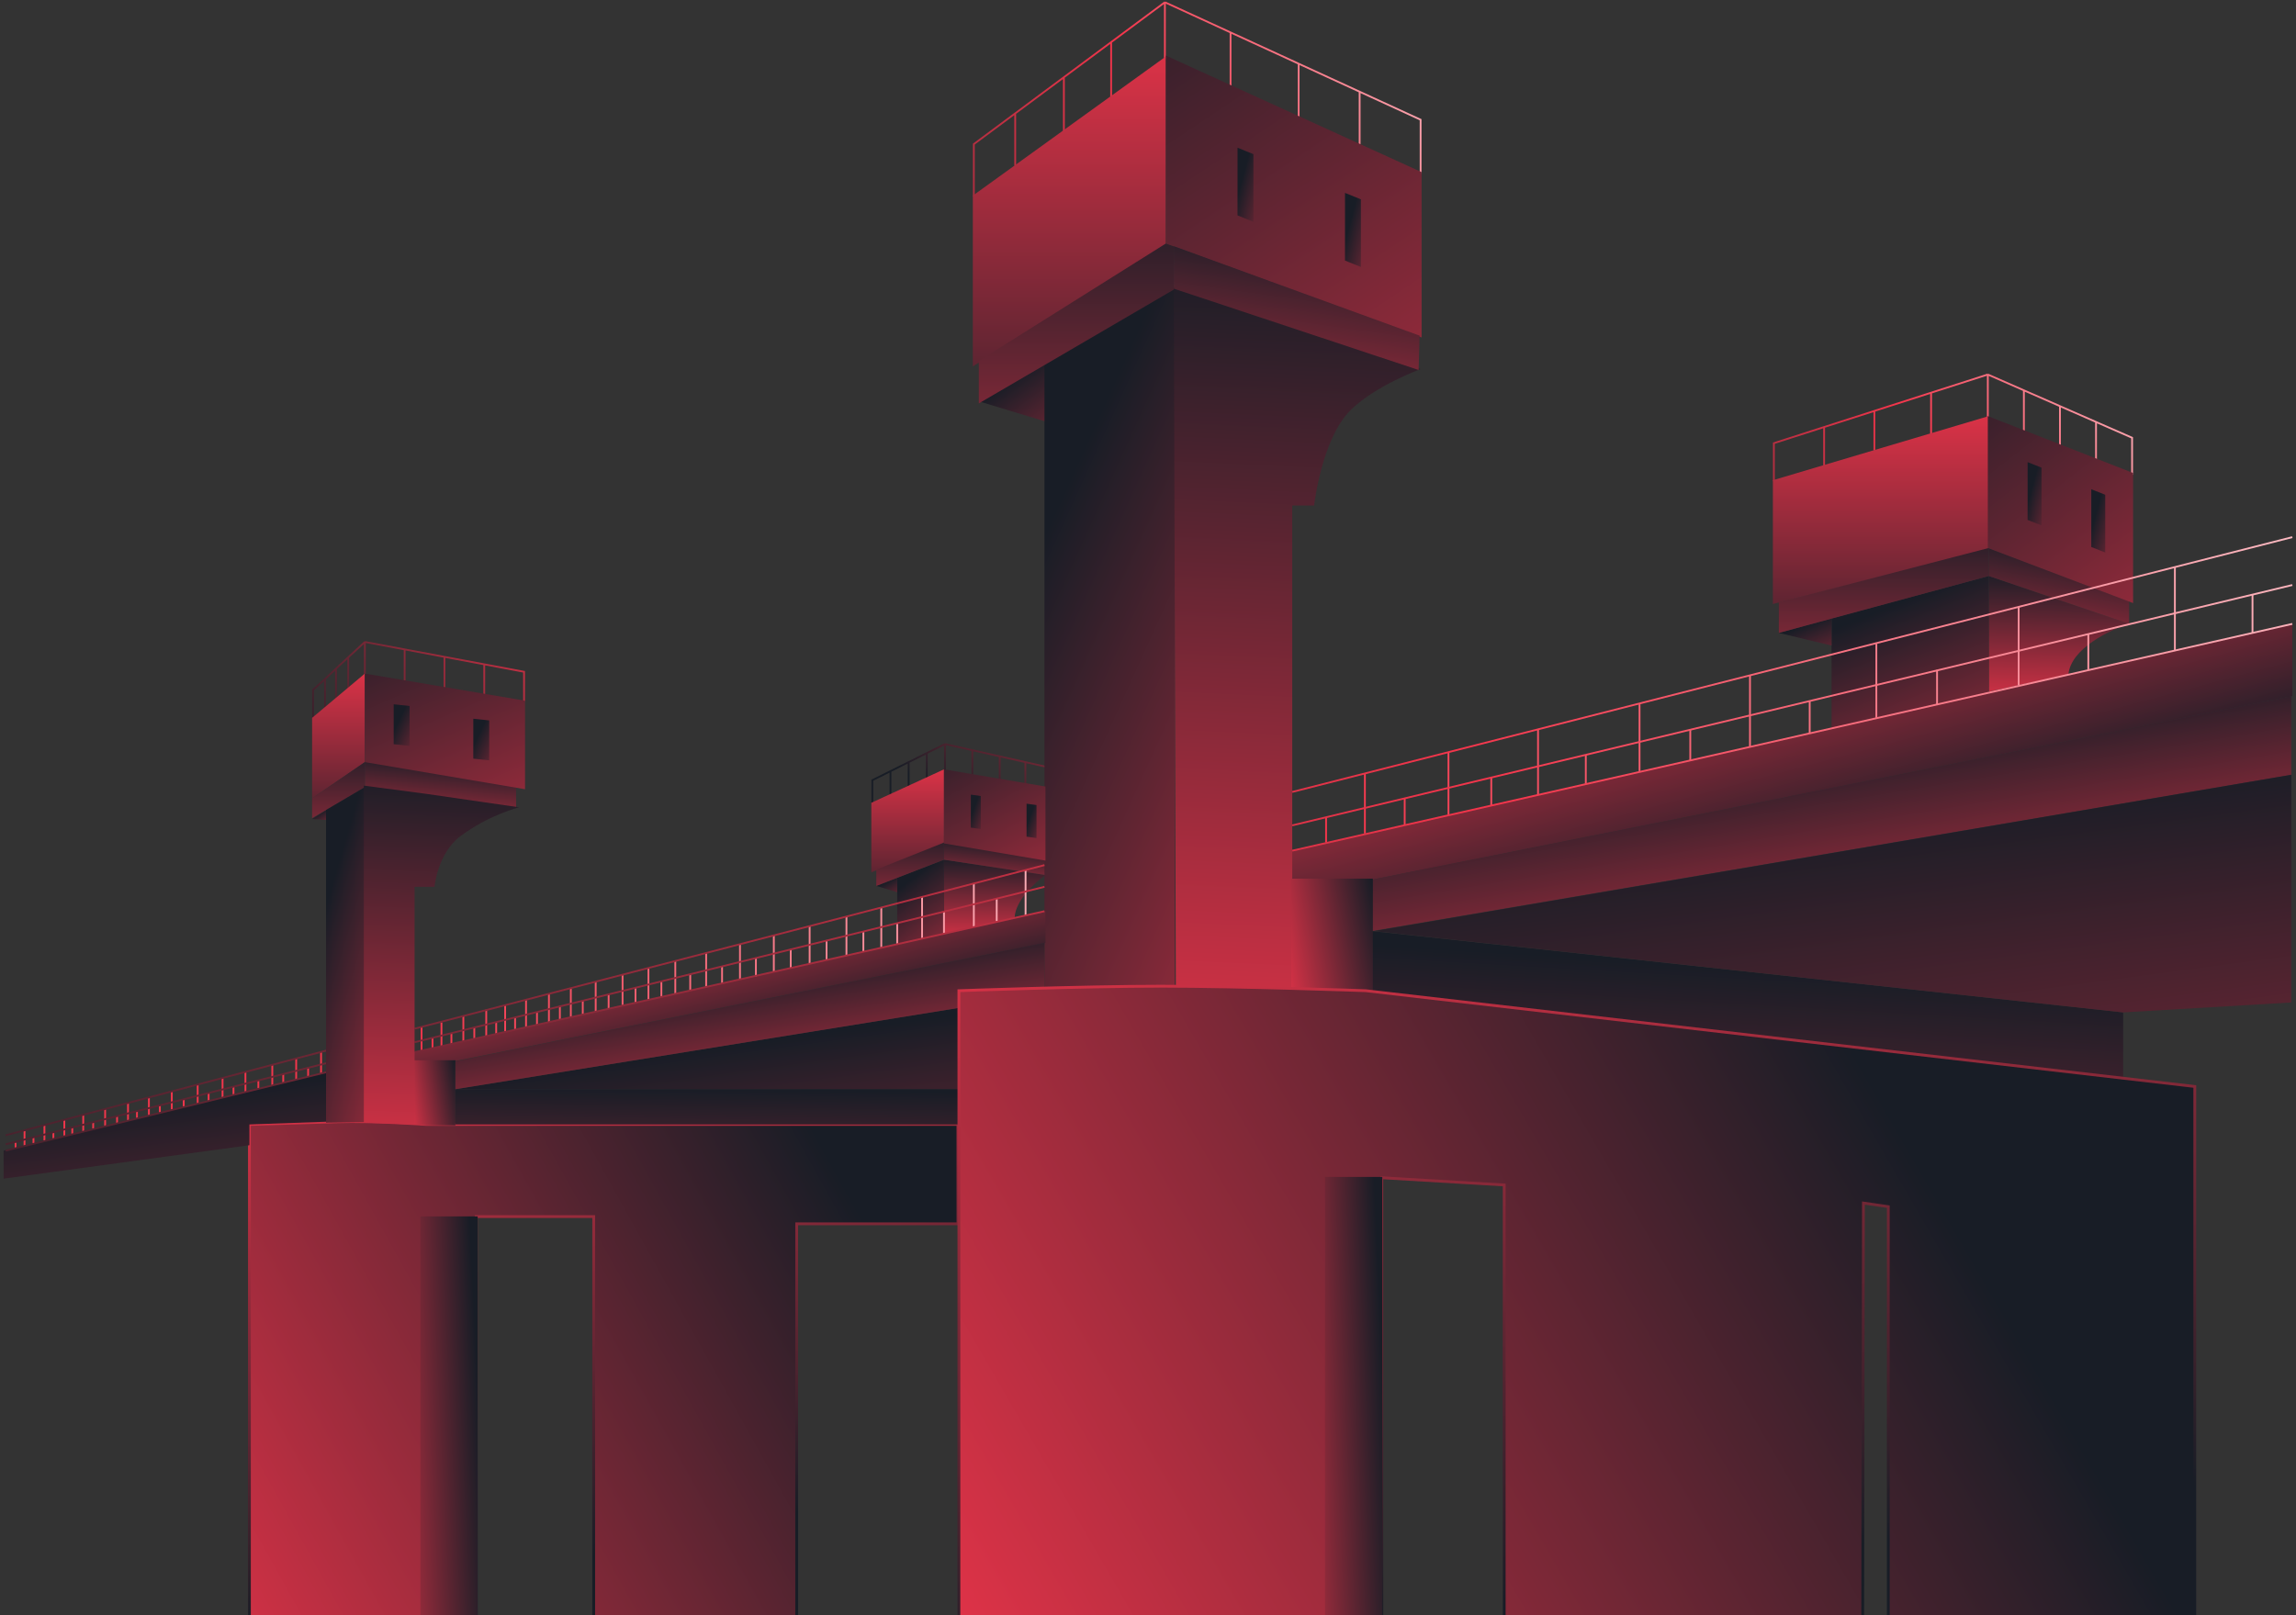 <?xml version="1.0" encoding="UTF-8"?> <svg xmlns="http://www.w3.org/2000/svg" width="621" height="437" viewBox="0 0 621 437" fill="none"><rect x="0" y="0" width="621" height="437" fill="#333333" stroke="none"/><path d="M479.779 130.167V119.9L493.37 115.536M537.643 101.322V113.056M537.643 101.322L522.302 106.247M537.643 101.322L547.4 105.6M576.668 128.456V118.433L566.912 114.156M506.962 111.173V121.856M506.962 111.173L493.37 115.536M506.962 111.173L522.302 106.247M493.37 115.536V126.011M522.302 106.247V117.456M557.156 109.878V120.633M557.156 109.878L547.4 105.6M557.156 109.878L566.912 114.156M547.4 105.6V116.478M566.912 114.156V124.3" stroke="url(#paint0_linear_55_328)" stroke-width="0.489"></path><path d="M83.338 288.814V291.259M76.609 290.525V292.97M69.88 292.237V294.437M63.152 293.948V296.148M56.424 295.659V297.859M49.695 297.37V299.57M43.236 299.081V301.037M37.046 300.548V302.503M31.663 302.015V303.97M25.203 303.726V305.437M19.552 304.948V306.904M14.438 306.415V308.126M9.055 307.637V309.592M4.211 309.104V310.57M86.836 290.525V284.659M80.108 292.237V286.37M73.648 293.703V288.081M66.382 295.414V290.037M60.191 296.881V291.748M53.463 298.592V293.459M46.465 300.303V295.17M40.275 301.77V296.881M28.433 304.704V300.059M22.512 306.17V301.526M17.398 307.392V302.992M12.016 308.615V304.459M6.633 310.081V305.926M34.623 303.237V298.348" stroke="#F4354B" stroke-width="0.489"></path><path d="M98.678 213.036V205.947L139.588 213.036V218.414L98.678 213.036Z" fill="url(#paint1_linear_55_328)"></path><path d="M282.769 236.747L255.317 232.592V252.636L274.426 248.236C274.641 243.543 280.078 238.621 282.769 236.747Z" fill="url(#paint2_linear_55_328)"></path><path d="M255.317 232.592L242.667 237.481V255.57L255.317 252.636V232.592Z" fill="url(#paint3_linear_55_328)"></path><path d="M242.667 241.391L237.016 239.68L242.667 237.48V241.391Z" fill="url(#paint4_linear_55_328)"></path><path d="M88.182 221.836L84.414 221.591L88.182 219.147V221.836Z" fill="url(#paint5_linear_55_328)"></path><path d="M255.317 232.592V227.947L282.769 232.592V236.747L255.317 232.592Z" fill="url(#paint6_linear_55_328)"></path><path d="M575.861 168.79L537.913 155.834V187.124L559.444 182.479C560.09 175.439 570.658 170.42 575.861 168.79Z" fill="url(#paint7_linear_55_328)"></path><path d="M537.913 155.834L495.389 167.323V197.146L537.913 187.368V155.834Z" fill="url(#paint8_linear_55_328)"></path><path d="M495.389 167.323L481.124 171.235L495.389 174.657V167.323Z" fill="url(#paint9_linear_55_328)"></path><path d="M575.861 162.679L537.913 148.257V155.835L575.861 168.791V162.679Z" fill="url(#paint10_linear_55_328)"></path><path d="M282.769 114.034V98.144L265.006 108.656L282.769 114.034Z" fill="url(#paint11_linear_55_328)"></path><path d="M235.939 217.436V211.08L240.851 208.636M255.586 201.302V208.391M255.586 201.302L250.674 203.747M255.586 201.302L262.987 202.966M282.769 207.413L277.332 206.191M245.763 206.191V212.791M245.763 206.191L240.851 208.636M245.763 206.191L250.674 203.747M240.851 208.636V214.991M250.674 203.747V210.591M270.389 204.63V211.08M270.389 204.63L262.987 202.966M270.389 204.63L277.332 206.191M262.987 202.966V209.614M277.332 206.191V212.058" stroke="url(#paint12_linear_55_328)" stroke-width="0.489"></path><path d="M84.683 194.457V186.635L87.913 183.701M98.678 173.679V182.723M98.678 173.679L94.189 177.834M98.678 173.679L109.444 175.695M141.74 189.812V181.746L130.975 179.729M90.873 180.904V189.079M90.873 180.904L87.913 183.701M90.873 180.904L94.189 177.834M87.913 183.701V191.523M94.189 177.834V186.39M120.209 177.712V186.146M120.209 177.712L109.444 175.695M120.209 177.712L130.975 179.729M109.444 175.695V184.19M130.975 179.729V187.857" stroke="url(#paint13_linear_55_328)" stroke-width="0.489"></path><path d="M263.391 53.166V38.988L274.582 30.676M315.066 0.609V16.009M315.066 0.609L300.532 11.403M315.066 0.609L332.829 8.77M384.234 47.054V32.388L367.74 24.81M274.582 30.676V44.854M274.582 30.676L287.747 20.898M287.747 20.898V35.565M287.747 20.898L300.532 11.403M300.532 11.403V26.276M332.829 8.77V23.343M332.829 8.77L351.246 17.232M351.246 17.232V31.899M351.246 17.232L367.74 24.81M367.74 24.81V38.988" stroke="url(#paint14_linear_55_328)" stroke-width="0.489"></path><path d="M371.047 251.902V268.28L574.246 291.748V273.903L371.047 251.902Z" fill="url(#paint15_linear_55_328)"></path><path d="M349.246 237.97V230.147L620 168.791V188.346L371.316 237.97H349.246Z" fill="url(#paint16_linear_55_328)"></path><path d="M259.085 331.103V304.214H163.272H115.365C115.365 304.214 100.766 303.194 91.412 303.481L67.459 304.214L67.458 481.206H128.822L128.822 329.148H160.581L160.58 481.206H215.485L215.485 331.103H259.085Z" fill="url(#paint17_linear_55_328)" stroke="url(#paint18_linear_55_328)" stroke-width="0.759"></path><path d="M282.5 97.9L317.757 77.611V266.814L282.5 267.547V97.9Z" fill="url(#paint19_linear_55_328)"></path><path d="M317.488 77.856L349.516 88.367L384.235 99.856C384.235 99.856 372.166 104.246 365.395 110.856C357.454 118.608 355.437 136.768 355.437 136.768H349.516V267.548L318.026 266.815L317.488 77.856Z" fill="url(#paint20_linear_55_328)"></path><path d="M263.122 52.922L315.335 15.276V66.366L263.122 99.122V52.922Z" fill="url(#paint21_linear_55_328)"></path><path d="M264.737 97.656L315.335 65.877L317.488 66.611V78.344L264.737 109.145V97.656Z" fill="url(#paint22_linear_55_328)"></path><path d="M481.124 162.923V171.235L537.913 155.834V148.012L481.124 162.923Z" fill="url(#paint23_linear_55_328)"></path><path d="M479.51 129.923L537.913 112.567V148.256L479.51 163.412V129.923Z" fill="url(#paint24_linear_55_328)"></path><path d="M235.67 217.191L255.317 208.146V228.191L235.67 236.013V217.191Z" fill="url(#paint25_linear_55_328)"></path><path d="M84.414 194.212L98.678 182.234V206.19L84.414 215.968V194.212Z" fill="url(#paint26_linear_55_328)"></path><path d="M98.678 182.234L142.01 189.568V213.524L98.678 206.19V182.234Z" fill="url(#paint27_linear_55_328)"></path><path d="M315.335 15.032L384.504 46.566V91.3L315.335 65.878V15.032Z" fill="url(#paint28_linear_55_328)"></path><path d="M317.488 66.611L383.965 90.811L383.696 100.1L317.488 78.1V66.611Z" fill="url(#paint29_linear_55_328)"></path><path d="M537.644 112.567L576.938 127.967V163.168L537.644 148.256V112.567Z" fill="url(#paint30_linear_55_328)"></path><path d="M255.317 208.146L282.769 212.791V232.836L255.317 228.191V208.146Z" fill="url(#paint31_linear_55_328)"></path><path d="M282.769 246.525L111.866 284.659V287.104H122.901L282.769 255.081V246.525Z" fill="url(#paint32_linear_55_328)"></path><path d="M619.731 188.346L371.047 237.969V251.902L619.731 209.613V188.346Z" fill="url(#paint33_linear_55_328)"></path><path d="M619.731 271.214V229.902V209.613L371.585 251.903L574.246 273.903L619.731 271.214Z" fill="url(#paint34_linear_55_328)"></path><path d="M123.17 294.681H259.354V272.681L123.17 294.681Z" fill="url(#paint35_linear_55_328)"></path><path d="M88.182 290.037L0.981 311.304V318.882L67.458 309.837V304.215L88.182 303.482V290.037Z" fill="url(#paint36_linear_55_328)"></path><path d="M349.246 237.725H371.316V268.281L349.246 267.303V237.725Z" fill="url(#paint37_linear_55_328)"></path><rect x="113.703" y="329.094" width="15.492" height="152.355" fill="url(#paint38_linear_55_328)"></rect><path d="M255.317 232.592V227.947L237.016 235.281V239.681L255.317 232.592Z" fill="url(#paint39_linear_55_328)"></path><path d="M111.597 286.859H123.17V304.459H115.365L111.597 304.085V286.859Z" fill="url(#paint40_linear_55_328)"></path><path d="M358.666 221.102V227.947M379.928 215.969V223.303M403.343 210.347V217.925M428.912 204.236V212.058M457.171 197.391V205.702M489.468 189.569V198.369M523.918 181.257V190.546M564.827 171.479V181.257M609.234 160.724V171.235M588.242 175.879V153.39M545.987 185.413V164.146M507.5 194.213V174.168M473.319 202.035V182.724M443.445 208.636V190.546M415.993 214.991V197.391M391.77 220.369V203.502M369.163 225.503V209.369" stroke="url(#paint41_linear_55_328)" stroke-width="0.489"></path><path d="M116.98 280.747V283.436M122.093 279.525V282.458M128.284 278.058V280.992M134.205 276.592V279.769M139.318 275.369V278.547M145.239 273.903V277.325M151.429 272.192V275.858M157.62 270.725V274.392M164.617 269.014V272.925M171.884 267.303V271.214M178.882 265.591V269.747M186.687 263.636V267.791M195.299 261.436V266.08M204.45 259.236V264.125M213.87 256.791V261.925M223.559 254.347V259.725M233.517 252.147V254.836V257.525M242.667 249.702V255.325M255.317 246.524V252.636M269.581 243.102V249.213M119.402 282.947V276.592M125.323 281.725V274.881M114.019 284.17V277.814M131.513 280.258V273.169M136.627 279.036V271.947M142.279 277.814V270.48M148.469 276.592V269.014M154.39 275.125V267.303M161.118 273.658V265.591M168.385 271.947V263.636M175.383 270.48V261.925M182.65 268.769V259.969M190.993 267.058V257.769M200.144 264.858V255.569M209.294 262.903V253.125M218.983 260.702V250.436M228.941 258.502V247.991M238.361 256.302V245.547M249.396 253.858V242.613M263.391 250.68V238.947M277.386 247.747V235.28" stroke="url(#paint42_linear_55_328)" stroke-width="0.489"></path><path d="M106.483 190.546L110.79 190.996V201.791L106.483 201.341V190.546Z" fill="url(#paint43_linear_55_328)"></path><path d="M262.584 214.991L265.275 215.363V224.28L262.584 223.908V214.991Z" fill="url(#paint44_linear_55_328)"></path><path d="M334.713 39.966L339.019 41.706V60.011L334.713 58.27V39.966Z" fill="url(#paint45_linear_55_328)"></path><path d="M128.015 194.457L132.321 194.907V205.702L128.015 205.252V194.457Z" fill="url(#paint46_linear_55_328)"></path><path d="M277.656 217.435L280.347 217.807V226.724L277.656 226.353V217.435Z" fill="url(#paint47_linear_55_328)"></path><path d="M363.78 52.188L368.086 53.928V72.233L363.78 70.492V52.188Z" fill="url(#paint48_linear_55_328)"></path><path d="M548.409 125.034L552.177 126.52V142.146L548.409 140.66V125.034Z" fill="url(#paint49_linear_55_328)"></path><path d="M565.634 132.367L569.402 133.853V149.478L565.634 147.993V132.367Z" fill="url(#paint50_linear_55_328)"></path><path d="M259.354 304.215V294.682H123.17V304.215H259.354Z" fill="url(#paint51_linear_55_328)"></path><path d="M282.5 255.081L123.17 287.104V294.682L259.354 272.681V268.037L282.5 267.548V255.081Z" fill="url(#paint52_linear_55_328)"></path><path d="M98.678 206.191L84.414 215.969V221.347L98.678 213.035V206.191Z" fill="url(#paint53_linear_55_328)"></path><path d="M1.519 307.148L88.451 284.17M112.135 278.303L282.5 234.058M349.516 214.258L620 145.323M1.519 311.304L88.451 290.037M112.135 284.659L282.5 246.525M349.516 230.147L620 168.79M1.519 309.593L88.451 287.592M112.135 281.97L282.5 239.925M349.516 223.302L620 158.279" stroke="url(#paint54_linear_55_328)" stroke-width="0.489"></path><path d="M593.624 293.948L369.432 268.036C369.432 268.036 335.483 266.814 313.989 266.814C292.495 266.814 259.354 268.036 259.354 268.036V481.206H373.738V318.637L406.842 320.593V481.206H503.732L504.001 325.482L510.73 326.46V481.206H593.624V293.948Z" fill="url(#paint55_linear_55_328)" stroke="url(#paint56_linear_55_328)" stroke-width="0.759"></path><path d="M358.373 318.419H373.865V481.448H358.373V318.419Z" fill="url(#paint57_linear_55_328)"></path><path d="M88.182 219.146L98.948 212.791V303.577L88.182 303.726V219.146Z" fill="url(#paint58_linear_55_328)"></path><path d="M98.409 212.547L115.096 214.747L140.395 218.413C140.395 218.413 132.18 220.486 124.516 226.236C118.326 230.88 117.518 239.925 117.518 239.925H112.135V304.215L98.409 303.726V212.547Z" fill="url(#paint59_linear_55_328)"></path><defs><linearGradient id="paint0_linear_55_328" x1="589.767" y1="72.695" x2="427.678" y2="197.997" gradientUnits="userSpaceOnUse"><stop stop-color="white"></stop><stop offset="0.402" stop-color="#F4354B"></stop><stop offset="1" stop-color="#181D26"></stop></linearGradient><linearGradient id="paint1_linear_55_328" x1="136.606" y1="206.584" x2="134.319" y2="233.414" gradientUnits="userSpaceOnUse"><stop stop-color="#181D26"></stop><stop offset="1" stop-color="#F4354B"></stop></linearGradient><linearGradient id="paint2_linear_55_328" x1="269.043" y1="231.662" x2="268.735" y2="258.02" gradientUnits="userSpaceOnUse"><stop stop-color="#181D26"></stop><stop offset="1" stop-color="#F4354B"></stop></linearGradient><linearGradient id="paint3_linear_55_328" x1="249.04" y1="235.992" x2="272.039" y2="266.911" gradientUnits="userSpaceOnUse"><stop stop-color="#181D26"></stop><stop offset="1" stop-color="#F4354B"></stop></linearGradient><linearGradient id="paint4_linear_55_328" x1="239.853" y1="238.432" x2="246.404" y2="250.149" gradientUnits="userSpaceOnUse"><stop stop-color="#181D26"></stop><stop offset="1" stop-color="#F4354B"></stop></linearGradient><linearGradient id="paint5_linear_55_328" x1="86.305" y1="219.801" x2="90.881" y2="227.737" gradientUnits="userSpaceOnUse"><stop stop-color="#181D26"></stop><stop offset="1" stop-color="#F4354B"></stop></linearGradient><linearGradient id="paint6_linear_55_328" x1="280.768" y1="228.397" x2="279.071" y2="247.321" gradientUnits="userSpaceOnUse"><stop stop-color="#181D26"></stop><stop offset="1" stop-color="#F4354B"></stop></linearGradient><linearGradient id="paint7_linear_55_328" x1="556.887" y1="154.383" x2="556.344" y2="195.526" gradientUnits="userSpaceOnUse"><stop stop-color="#181D26"></stop><stop offset="1" stop-color="#F4354B"></stop></linearGradient><linearGradient id="paint8_linear_55_328" x1="516.813" y1="161.949" x2="546.469" y2="236.496" gradientUnits="userSpaceOnUse"><stop stop-color="#181D26"></stop><stop offset="1" stop-color="#F4354B"></stop></linearGradient><linearGradient id="paint9_linear_55_328" x1="488.285" y1="169.107" x2="498.501" y2="193.702" gradientUnits="userSpaceOnUse"><stop stop-color="#181D26"></stop><stop offset="1" stop-color="#F4354B"></stop></linearGradient><linearGradient id="paint10_linear_55_328" x1="573.096" y1="149.306" x2="566.508" y2="192.821" gradientUnits="userSpaceOnUse"><stop stop-color="#181D26"></stop><stop offset="1" stop-color="#F4354B"></stop></linearGradient><linearGradient id="paint11_linear_55_328" x1="273.923" y1="102.009" x2="303.586" y2="143.054" gradientUnits="userSpaceOnUse"><stop stop-color="#181D26"></stop><stop offset="1" stop-color="#F4354B"></stop></linearGradient><linearGradient id="paint12_linear_55_328" x1="293.593" y1="175.109" x2="265.958" y2="221.38" gradientUnits="userSpaceOnUse"><stop stop-color="#F4354B"></stop><stop offset="1" stop-color="#181D26"></stop></linearGradient><linearGradient id="paint13_linear_55_328" x1="154.928" y1="139.945" x2="74.715" y2="201.962" gradientUnits="userSpaceOnUse"><stop stop-color="white"></stop><stop offset="0.16" stop-color="#F4354B"></stop><stop offset="1" stop-color="#181D26"></stop></linearGradient><linearGradient id="paint14_linear_55_328" x1="400.572" y1="-51.55" x2="148.252" y2="81.968" gradientUnits="userSpaceOnUse"><stop stop-color="white"></stop><stop offset="0.402" stop-color="#F4354B"></stop><stop offset="1" stop-color="#181D26"></stop></linearGradient><linearGradient id="paint15_linear_55_328" x1="473.048" y1="261.535" x2="463.496" y2="426.556" gradientUnits="userSpaceOnUse"><stop stop-color="#181D26"></stop><stop offset="1" stop-color="#F4354B"></stop></linearGradient><linearGradient id="paint16_linear_55_328" x1="527.685" y1="223.058" x2="479.773" y2="44.518" gradientUnits="userSpaceOnUse"><stop stop-color="#181D26"></stop><stop offset="0.442" stop-color="#F4354B"></stop><stop offset="1" stop-color="#181D26"></stop></linearGradient><linearGradient id="paint17_linear_55_328" x1="214.408" y1="295.659" x2="4.799" y2="412.027" gradientUnits="userSpaceOnUse"><stop stop-color="#181D26"></stop><stop offset="1" stop-color="#F4354B"></stop></linearGradient><linearGradient id="paint18_linear_55_328" x1="176.386" y1="256.315" x2="210.182" y2="410.38" gradientUnits="userSpaceOnUse"><stop stop-color="#F4354B"></stop><stop offset="1" stop-color="#181D26"></stop></linearGradient><linearGradient id="paint19_linear_55_328" x1="300.263" y1="105.722" x2="449.546" y2="173.394" gradientUnits="userSpaceOnUse"><stop stop-color="#181D26"></stop><stop offset="1" stop-color="#F4354B"></stop></linearGradient><linearGradient id="paint20_linear_55_328" x1="350.861" y1="69.055" x2="339.533" y2="318.013" gradientUnits="userSpaceOnUse"><stop stop-color="#181D26"></stop><stop offset="1" stop-color="#F4354B"></stop></linearGradient><linearGradient id="paint21_linear_55_328" x1="292.626" y1="146.514" x2="292.626" y2="-1.736" gradientUnits="userSpaceOnUse"><stop stop-color="#181D26"></stop><stop offset="1" stop-color="#F4354B"></stop></linearGradient><linearGradient id="paint22_linear_55_328" x1="291.113" y1="52.188" x2="291.113" y2="182.968" gradientUnits="userSpaceOnUse"><stop stop-color="#181D26"></stop><stop offset="1" stop-color="#F4354B"></stop></linearGradient><linearGradient id="paint23_linear_55_328" x1="509.518" y1="140.665" x2="509.518" y2="210.857" gradientUnits="userSpaceOnUse"><stop stop-color="#181D26"></stop><stop offset="1" stop-color="#F4354B"></stop></linearGradient><linearGradient id="paint24_linear_55_328" x1="512.512" y1="192.151" x2="512.512" y2="102.25" gradientUnits="userSpaceOnUse"><stop stop-color="#181D26"></stop><stop offset="1" stop-color="#F4354B"></stop></linearGradient><linearGradient id="paint25_linear_55_328" x1="246.772" y1="251.764" x2="246.772" y2="202.492" gradientUnits="userSpaceOnUse"><stop stop-color="#181D26"></stop><stop offset="1" stop-color="#F4354B"></stop></linearGradient><linearGradient id="paint26_linear_55_328" x1="92.475" y1="235.035" x2="92.475" y2="175.39" gradientUnits="userSpaceOnUse"><stop stop-color="#181D26"></stop><stop offset="1" stop-color="#F4354B"></stop></linearGradient><linearGradient id="paint27_linear_55_328" x1="92.743" y1="164.096" x2="141.702" y2="276.502" gradientUnits="userSpaceOnUse"><stop stop-color="#181D26"></stop><stop offset="1" stop-color="#F4354B"></stop></linearGradient><linearGradient id="paint28_linear_55_328" x1="305.86" y1="-29.323" x2="456.837" y2="196.957" gradientUnits="userSpaceOnUse"><stop stop-color="#181D26"></stop><stop offset="1" stop-color="#F4354B"></stop></linearGradient><linearGradient id="paint29_linear_55_328" x1="379.121" y1="68.322" x2="369.089" y2="139.505" gradientUnits="userSpaceOnUse"><stop stop-color="#181D26"></stop><stop offset="1" stop-color="#F4354B"></stop></linearGradient><linearGradient id="paint30_linear_55_328" x1="532.261" y1="83.233" x2="637.033" y2="218.121" gradientUnits="userSpaceOnUse"><stop stop-color="#181D26"></stop><stop offset="1" stop-color="#F4354B"></stop></linearGradient><linearGradient id="paint31_linear_55_328" x1="251.556" y1="193.833" x2="295.785" y2="275.364" gradientUnits="userSpaceOnUse"><stop stop-color="#181D26"></stop><stop offset="1" stop-color="#F4354B"></stop></linearGradient><linearGradient id="paint32_linear_55_328" x1="224.499" y1="278.357" x2="198.141" y2="172.661" gradientUnits="userSpaceOnUse"><stop stop-color="#181D26"></stop><stop offset="0.442" stop-color="#F4354B"></stop><stop offset="1" stop-color="#181D26"></stop></linearGradient><linearGradient id="paint33_linear_55_328" x1="504.809" y1="197.146" x2="517.758" y2="275.564" gradientUnits="userSpaceOnUse"><stop stop-color="#181D26"></stop><stop offset="1" stop-color="#F4354B"></stop></linearGradient><linearGradient id="paint34_linear_55_328" x1="481.932" y1="221.102" x2="513.931" y2="460.483" gradientUnits="userSpaceOnUse"><stop stop-color="#181D26"></stop><stop offset="1" stop-color="#F4354B"></stop></linearGradient><linearGradient id="paint35_linear_55_328" x1="243.475" y1="276.592" x2="259.512" y2="394.705" gradientUnits="userSpaceOnUse"><stop stop-color="#181D26"></stop><stop offset="1" stop-color="#F4354B"></stop></linearGradient><linearGradient id="paint36_linear_55_328" x1="71.226" y1="293.215" x2="87.264" y2="411.328" gradientUnits="userSpaceOnUse"><stop stop-color="#181D26"></stop><stop offset="1" stop-color="#F4354B"></stop></linearGradient><linearGradient id="paint37_linear_55_328" x1="376.699" y1="264.614" x2="338.63" y2="272.582" gradientUnits="userSpaceOnUse"><stop stop-color="#181D26"></stop><stop offset="0.838" stop-color="#F4354B"></stop><stop offset="1" stop-color="#181D26"></stop></linearGradient><linearGradient id="paint38_linear_55_328" x1="129.196" y1="372.69" x2="94.834" y2="374.405" gradientUnits="userSpaceOnUse"><stop stop-color="#181D26"></stop><stop offset="1" stop-color="#F4354B"></stop></linearGradient><linearGradient id="paint39_linear_55_328" x1="246.166" y1="224.235" x2="246.166" y2="259.701" gradientUnits="userSpaceOnUse"><stop stop-color="#181D26"></stop><stop offset="1" stop-color="#F4354B"></stop></linearGradient><linearGradient id="paint40_linear_55_328" x1="125.993" y1="302.347" x2="105.885" y2="306.179" gradientUnits="userSpaceOnUse"><stop stop-color="#181D26"></stop><stop offset="0.838" stop-color="#F4354B"></stop><stop offset="1" stop-color="#181D26"></stop></linearGradient><linearGradient id="paint41_linear_55_328" x1="366.741" y1="238.458" x2="773.556" y2="96.036" gradientUnits="userSpaceOnUse"><stop stop-color="#F4354B"></stop><stop offset="1" stop-color="white"></stop></linearGradient><linearGradient id="paint42_linear_55_328" x1="119.283" y1="291.062" x2="384.853" y2="198.62" gradientUnits="userSpaceOnUse"><stop stop-color="#F4354B"></stop><stop offset="1" stop-color="white"></stop></linearGradient><linearGradient id="paint43_linear_55_328" x1="108.645" y1="193.281" x2="125.759" y2="201.393" gradientUnits="userSpaceOnUse"><stop stop-color="#181D26"></stop><stop offset="1" stop-color="#F4354B"></stop></linearGradient><linearGradient id="paint44_linear_55_328" x1="263.935" y1="217.25" x2="275.541" y2="221.413" gradientUnits="userSpaceOnUse"><stop stop-color="#181D26"></stop><stop offset="1" stop-color="#F4354B"></stop></linearGradient><linearGradient id="paint45_linear_55_328" x1="336.875" y1="44.842" x2="356.449" y2="50.047" gradientUnits="userSpaceOnUse"><stop stop-color="#181D26"></stop><stop offset="1" stop-color="#F4354B"></stop></linearGradient><linearGradient id="paint46_linear_55_328" x1="130.176" y1="197.192" x2="147.29" y2="205.304" gradientUnits="userSpaceOnUse"><stop stop-color="#181D26"></stop><stop offset="1" stop-color="#F4354B"></stop></linearGradient><linearGradient id="paint47_linear_55_328" x1="279.007" y1="219.695" x2="290.613" y2="223.857" gradientUnits="userSpaceOnUse"><stop stop-color="#181D26"></stop><stop offset="1" stop-color="#F4354B"></stop></linearGradient><linearGradient id="paint48_linear_55_328" x1="365.942" y1="57.063" x2="385.517" y2="62.268" gradientUnits="userSpaceOnUse"><stop stop-color="#181D26"></stop><stop offset="1" stop-color="#F4354B"></stop></linearGradient><linearGradient id="paint49_linear_55_328" x1="550.3" y1="129.196" x2="567.371" y2="133.849" gradientUnits="userSpaceOnUse"><stop stop-color="#181D26"></stop><stop offset="1" stop-color="#F4354B"></stop></linearGradient><linearGradient id="paint50_linear_55_328" x1="567.525" y1="136.529" x2="584.596" y2="141.182" gradientUnits="userSpaceOnUse"><stop stop-color="#181D26"></stop><stop offset="1" stop-color="#F4354B"></stop></linearGradient><linearGradient id="paint51_linear_55_328" x1="209.832" y1="294.682" x2="208.504" y2="374.866" gradientUnits="userSpaceOnUse"><stop stop-color="#181D26"></stop><stop offset="1" stop-color="#F4354B"></stop></linearGradient><linearGradient id="paint52_linear_55_328" x1="208.87" y1="260.564" x2="216.728" y2="309.495" gradientUnits="userSpaceOnUse"><stop stop-color="#181D26"></stop><stop offset="1" stop-color="#F4354B"></stop></linearGradient><linearGradient id="paint53_linear_55_328" x1="91.546" y1="201.396" x2="91.546" y2="247.206" gradientUnits="userSpaceOnUse"><stop stop-color="#181D26"></stop><stop offset="1" stop-color="#F4354B"></stop></linearGradient><linearGradient id="paint54_linear_55_328" x1="705.073" y1="65.142" x2="27.06" y2="537.819" gradientUnits="userSpaceOnUse"><stop stop-color="white"></stop><stop offset="0.402" stop-color="#F4354B"></stop><stop offset="1" stop-color="#181D26"></stop></linearGradient><linearGradient id="paint55_linear_55_328" x1="504.001" y1="289.303" x2="228.932" y2="448.52" gradientUnits="userSpaceOnUse"><stop stop-color="#181D26"></stop><stop offset="1" stop-color="#F4354B"></stop></linearGradient><linearGradient id="paint56_linear_55_328" x1="449.366" y1="200.568" x2="488.295" y2="420.732" gradientUnits="userSpaceOnUse"><stop stop-color="#F4354B"></stop><stop offset="1" stop-color="#181D26"></stop></linearGradient><linearGradient id="paint57_linear_55_328" x1="373.865" y1="365.07" x2="339.493" y2="366.673" gradientUnits="userSpaceOnUse"><stop stop-color="#181D26"></stop><stop offset="1" stop-color="#F4354B"></stop></linearGradient><linearGradient id="paint58_linear_55_328" x1="93.606" y1="226.25" x2="144.317" y2="240.911" gradientUnits="userSpaceOnUse"><stop stop-color="#181D26"></stop><stop offset="1" stop-color="#F4354B"></stop></linearGradient><linearGradient id="paint59_linear_55_328" x1="119.402" y1="208.294" x2="115.193" y2="328.704" gradientUnits="userSpaceOnUse"><stop stop-color="#181D26"></stop><stop offset="1" stop-color="#F4354B"></stop></linearGradient></defs></svg> 